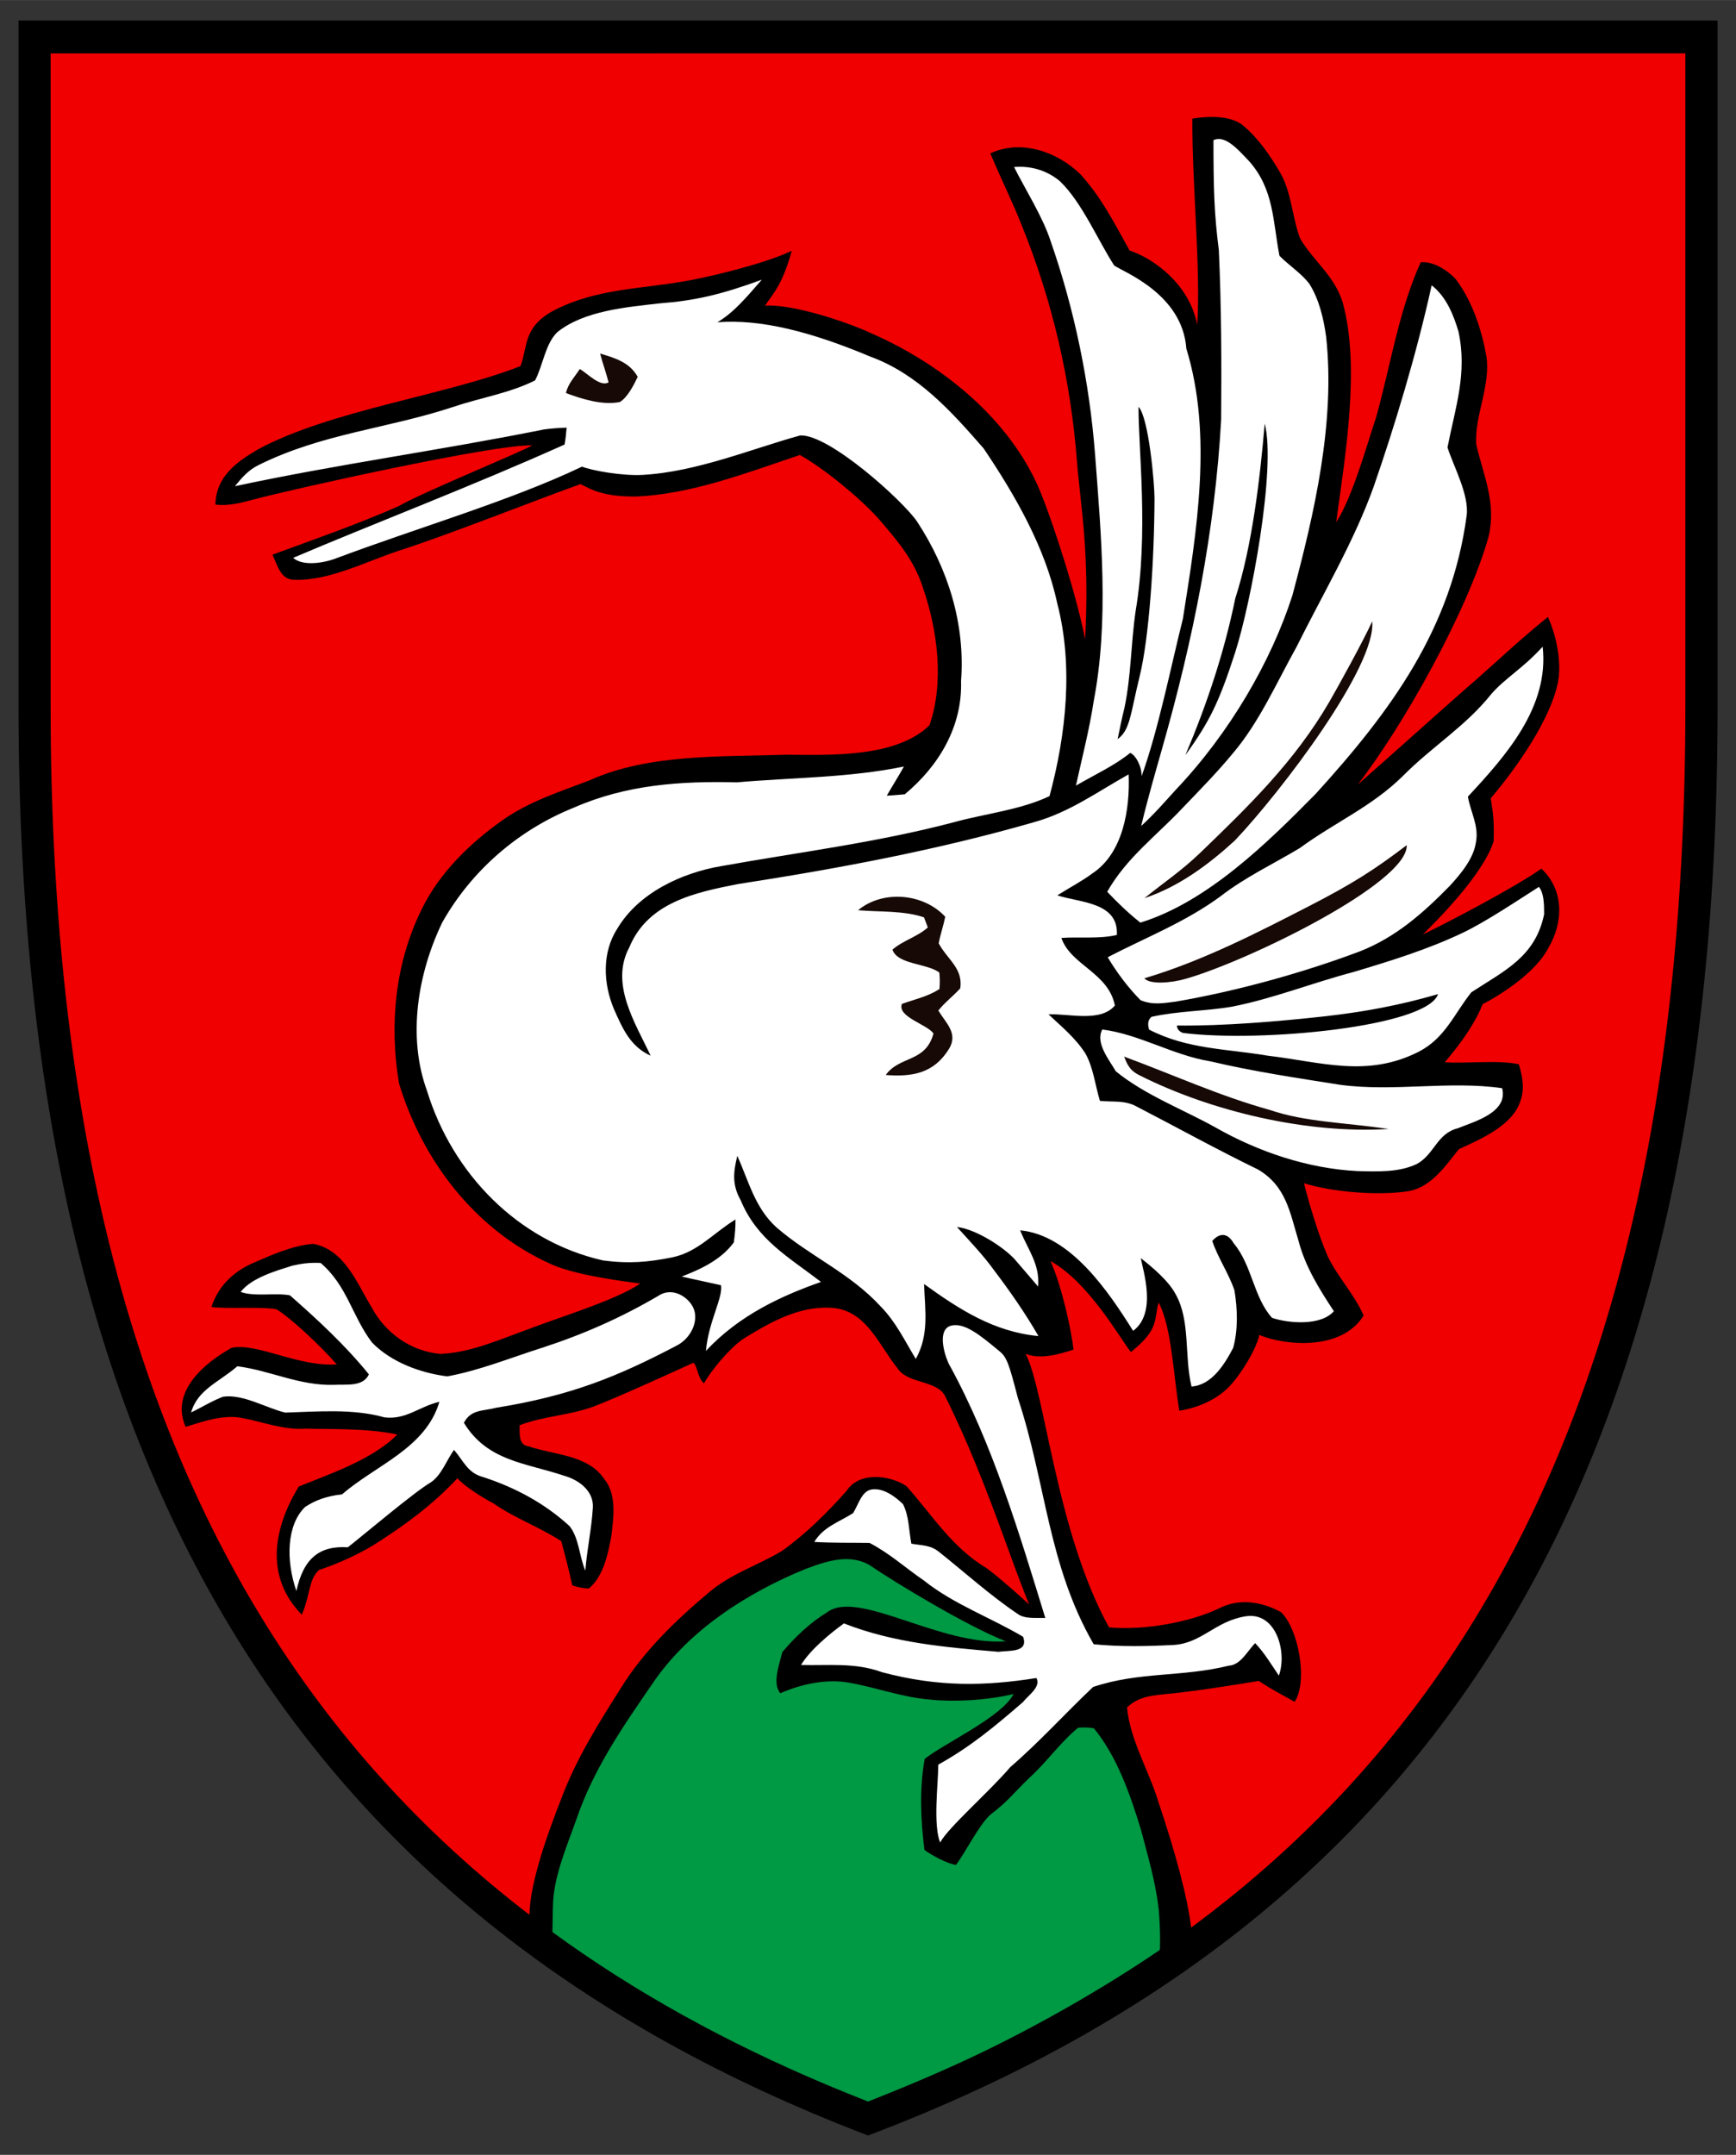 <?xml version="1.0" encoding="UTF-8"?>
<svg width="540" height="670" version="1.1" viewBox="0 0 142.88 177.27" xml:space="preserve" xmlns="http://www.w3.org/2000/svg"><rect x="0" y="0" width="142.88" height="177.27" fill="#333333" stroke="none"/><path d="m1.525 1.688v56.422c0 31.946 5.945 56.911 17.637 76.102 11.692 19.191 29.124 32.538 51.807 41.283l0.475 0.184 0.475-0.182c22.802-8.712 40.236-22.061 51.898-41.262 11.663-19.2 17.547-44.18 17.547-76.125l-0.002-56.422z" color="#000000" style="-inkscape-stroke:none"/><path d="m4.168 4.389v53.777c0 31.618 5.881 56.064 17.25 74.725 5.905 9.693 13.3 17.838 22.161 24.633 0.029-2.708 1.594-6.958 2.615-9.546 1.226-3.283 3.028-6.142 4.893-9.088 1.871-3.039 4.555-5.625 7.28-7.908 1.819-1.534 3.992-2.196 5.99-3.393 1.958-1.395 3.719-3.138 5.317-4.939 1.023-1.609 3.574-1.308 4.928-0.395 2.173 2.429 3.712 5.015 6.624 6.769 0.581 0.424 1.567 1.233 3.48 2.963-0.697-1.656-1.766-4.654-2.103-5.572-1.412-3.864-2.946-7.809-4.782-11.493-0.628-1.424-3.132-1.029-3.975-2.394-1.47-1.819-2.464-4.532-5.078-4.91-0.347-0.04-0.689-0.053-1.027-0.042-2.363 0.073-4.498 1.297-6.486 2.512-1.145 0.735-2.807 2.744-3.306 3.712-0.512-0.357-0.548-1.464-0.882-1.693-1.72 0.79-6.468 2.949-8.235 3.611-1.952 0.715-4.131 0.784-6.066 1.528 0.012 0.622-0.122 1.633 0.726 1.732 2.068 0.715 4.846 0.686 6.189 2.626 1.104 1.302 0.819 3.166 0.639 4.735-0.261 1.458-0.656 3.358-1.859 4.34-0.569-0.017-0.842-0.104-1.359-0.255-0.261-1.203-0.588-2.458-0.907-3.643-1.79-1.156-3.823-1.883-5.59-3.109-0.854-0.453-2.283-1.322-2.959-2.059-2.075 2.218-4.287 3.796-6.268 5.086-1.604 1.075-3.483 1.905-5.119 2.458-0.86 0.755-0.695 1.964-1.417 3.679-3.553-3.629-1.753-8.114-0.251-10.547 2.359-0.97 6.024-2.175 8.111-4.278-2.48-0.548-5.892-0.423-7.542-0.487-1.871 0.134-3.486-0.558-5.288-0.883-1.486-0.275-3.061 0.261-4.595 0.738-1.303-2.941 1.643-5.313 3.787-6.503 2.08-0.442 5.473 1.579 8.654 1.366-1.328-1.507-3.668-3.737-4.958-4.533-1.168-0.238-4.184-0.013-5.363-0.193 0.678-2.001 2.109-3.02 3.376-3.59 1.569-0.691 3.271-1.453 4.991-1.604 2.603 0.476 3.608 3.237 4.828 5.236 1.145 2.121 3.219 3.597 5.636 3.817 2.481-0.07 5.073-1.255 7.391-2.08 2.162-0.843 7.189-2.374 9.077-3.711-2.34-0.288-5.713-0.804-7.479-1.652-6.124-2.783-10.471-8.478-12.383-14.834-0.796-4.817-0.319-9.866 1.866-14.282 1.429-2.969 3.974-5.45 6.641-7.333 2.255-1.586 4.712-2.336 7.246-3.318 4.823-2.173 10.912-1.9 16.13-2.08 3.544 0.023 9.03 0.262 11.778-2.417 1.238-3.55 0.668-7.867-0.546-11.359-0.721-2.266-2.161-3.922-3.684-5.689-1.534-1.691-4.429-4.072-6.428-5.193-4.683 1.579-8.978 3.215-13.45 3.416-2.58 0.023-3.605-0.491-4.598-1.024-4.009 1.441-10.666 4.085-14.716 5.404-2.807 0.883-5.927 2.592-8.896 2.47-1.092-0.012-1.363-1.26-1.752-2.067 2.642-0.974 6.893-2.443 10.367-3.981 2.038-1.178 10.311-4.544 11.003-5.009-3.12-0.105-19.978 3.654-22.999 4.473-1.017 0.273-2.005 0.523-3.068 0.401 0.052-2.301 1.708-3.492 3.515-4.55 5.933-3.213 15.564-4.464 21.595-6.846 0.605-1.571 0.2-3.107 2.548-4.473 3.684-1.981 7.542-1.847 11.417-2.591 2.045-0.378 6.325-1.433 8.364-2.423-0.785 2.777-1.393 3.325-2.204 4.517 2.207-0.157 6.699 1.305 8.767 2.281 5.497 2.4 10.866 6.624 13.492 12.121 0.843 1.644 3.272 8.832 4.089 13.043 0.389-7.142-0.396-11.103-0.667-14.6-0.521-6.73-2.022-13.242-4.555-19.465-0.767-1.952-1.526-3.418-2.584-5.91 2.597-1.197 5.542-0.104 7.419 1.72 1.744 1.944 2.636 3.743 4.048 6.273 2.084 0.697 4.936 2.833 5.565 6.116 0.295-4.747-0.418-11.341-0.403-16.968 1.379-0.221 3.132-0.262 4.155 0.546 1.267 1.058 2.254 2.487 3.079 3.905 0.941 1.639 0.976 3.649 1.633 5.404 1.116 1.894 2.812 3.033 3.504 5.259 1.482 5.311 0.187 12.753-0.531 18.085 1.371-2.095 2.57-6.516 3.284-8.619 1.168-4.172 1.865-8.797 3.672-12.76 0.912-0.096 2.04 0.5 2.882 1.383 1.36 1.807 2.121 4.12 2.522 6.327 0.372 2.405-0.976 4.91-0.837 7.263 0.616 2.638 1.674 4.805 1.017 7.606-1.737 6.159-7.045 15.595-10.764 20.385 2.867-2.503 7.266-6.492 9.77-8.653 1.854-1.633 3.803-3.474 5.881-5.132 0.674 1.482 1.126 3.616 0.847 5.254-0.569 3.109-3.458 7.207-5.554 9.662 0.193 1.273 0.291 1.777 0.238 3.528-0.523 1.749-2.587 4.505-5.826 7.673 1.964-0.93 7.748-3.973 9.754-5.413 1.877 1.743 1.83 4.439 0.57 6.531-1.017 1.987-3.851 3.822-5.406 4.619-0.566 1.461-1.684 3.111-3.111 4.774 1.714 0.134 4.403-0.206 6.094 0.171 0.32 1.063 0.506 2.121 0.07 3.184-0.691 1.853-3.121 2.943-5.003 3.797-1.049 1.286-2.242 3.135-4.165 3.46-2.272 0.36-6.026 0.132-8.587-0.653 0.527 2.057 1.23 4.326 1.945 5.987 0.808 1.708 2.225 3.167 2.963 4.898-1.859 2.981-6.62 2.434-8.583 1.591-0.23 1.121-1.411 3.098-2.428 4.202-1.034 1.092-2.571 1.784-4.154 2.034-0.462-2.631-0.619-6.939-1.71-8.901-0.393 1.481 0.05 2.208-2.278 4.076-0.906-1.137-3.461-5.743-6.612-7.481 0.931 2.079 1.707 5.646 1.889 7.274-1.203 0.413-2.778 0.825-3.939 0.352 1.616 3.147 2.491 14.569 6.864 22.504 2.801 0.261 6.622-0.393 9.086-1.578 1.644-0.843 3.51-0.534 5.078 0.331 1.435 1.4 2.219 5.653 1.115 7.373-1.162-0.66-1.794-0.953-2.955-1.72-1.9 0.314-5.527 0.89-7.445 1.058-1.278 0.139-2.417 0.186-3.399 1.121 0.244 2.673 1.821 5.238 2.594 7.806 1.371 4.073 2.407 7.868 2.681 10.305 9.485-6.992 17.328-15.47 23.517-25.659 11.339-18.667 17.161-43.132 17.161-74.752v-53.777z" fill="#f00000"/><path d="m100.27 11.432c-0.134 0.004-0.268 0.035-0.398 0.098 0.005 4.056 0.058 6.032 0.442 9.03 0.215 4.643 0.227 9.309 0.192 13.951-0.505 9.192-2.324 18.181-4.846 27.019-0.604 2.144-1.137 3.932-1.737 6.422 1.137-1.045 1.862-1.902 2.844-2.978 4.448-4.685 7.854-10.563 9.601-15.99 1.819-6.787 3.544-14.253 2.777-21.296-0.203-1.476-0.576-3.057-1.371-4.329-0.668-0.883-1.691-1.528-2.469-2.318-0.552-2.853-0.442-5.456-2.493-7.78-0.6-0.595-1.6-1.861-2.542-1.83zm-16.808 2.306c0.905 1.807 2.372 4.114 3.011 6.101 1.964 5.625 3.206 11.657 3.659 17.588 0.507 6.641 1.141 13.701-0.114 20.244-0.36 2.359-0.975 4.726-1.464 6.955 1.613-0.932 3.216-1.67 4.465-2.692 0.462 0.187 0.968 1.138 0.935 1.929 1.383-3.807 2.438-9.138 3.403-12.961 1.139-7.188 2.464-15.154 0.285-22.219-0.326-4.499-5.12-6.278-5.939-6.844-1.331-2.051-2.672-5.236-4.485-6.95-1.126-0.934-2.478-1.263-3.755-1.15zm-20.764 9.27c-3.37 1.234-5.533 1.728-8.393 1.944-2.725 0.314-6.24 0.598-8.443 2.376-0.994 0.976-1.173 2.743-1.824 3.963-2.057 1.04-4.469 1.418-6.654 2.156-5.526 1.83-10.82 2.19-16.107 4.811-0.825 0.401-1.377 1.04-1.94 1.737 8.425-1.807 16.996-2.968 25.444-4.671 0.61-0.081 1.226-0.128 1.854-0.146-0.035 0.471-0.087 0.93-0.168 1.389-7.651 3.435-15.873 6.566-22.339 9.322 0.789 0.71 2.507 0.414 3.401 0.089 6.917-2.596 14.474-4.774 20.373-7.593 0.835 0.329 3.311 0.772 4.986 0.68 4.452-0.244 9.049-2.172 12.977-3.247 2.392-0.104 8.461 5.388 9.608 7.077 2.562 3.899 3.981 8.442 3.626 13.131 0.116 3.748-1.831 6.984-4.631 9.314-0.494 0.046-0.988 0.088-1.482 0.117 0.459-0.808 0.959-1.587 1.412-2.401-4.509 0.93-9.175 0.901-13.754 1.302-4.625-0.116-9.094 0.191-13.382 2.068-4.573 1.83-8.437 5.16-10.86 9.454-2.016 4.178-2.887 9.396-1.26 13.847 2.086 6.804 7.473 12.37 14.486 13.962 2.165 0.282 3.72 0.144 5.727-0.258 2.093-0.447 3.372-2.008 5.179-3.112 0.006 0.633-0.046 1.266-0.139 1.888-0.93 1.278-2.441 2.114-4.288 2.806 0.912 0.215 2.324 0.505 3.236 0.715 0.169 1.04-1.029 2.99-1.243 5.404 2.773-2.979 6.305-4.56 9.472-5.676-2.644-2.034-5.253-3.457-6.607-6.711-0.721-1.278-0.616-2.307-0.279-3.661 0.935 2.092 1.453 4.283 3.213 5.88 2.754 2.382 6.049 3.748 8.594 6.519 1.249 1.278 1.969 2.806 2.882 4.311 1.116-2.022 0.755-3.975 0.68-6.165 2.911 2.098 5.742 3.929 9.414 4.283-1.046-1.825-2.36-3.713-3.632-5.387-0.883-1.226-1.811-2.192-3.073-3.585 1.301 0.127 3.446 1.339 4.671 2.563 0.598 0.703 1.127 1.293 2.006 2.336 0.157-1.853-0.837-3.016-1.476-4.625 4.149 0.383 7.28 5.049 9.296 8.268 1.989-1.466 0.805-4.99 0.632-5.982 0.959 0.75 2.291 1.873 2.866 2.966 1.238 2.202 0.697 5.044 1.308 7.595 1.668-0.11 2.731-1.842 3.428-3.178 0.413-1.493 0.36-3.219 0.104-4.736-0.471-1.4-1.354-2.656-1.825-4.062 0.633-0.709 1.278-0.651 1.755 0.18 1.528 1.813 1.632 4.45 3.166 6.147 1.342 0.453 4.021 0.685 5.088-0.548-1.205-1.824-2.357-3.675-2.903-5.767-0.715-2.359-1.023-4.521-3.336-5.887-3.376-1.639-6.658-3.457-9.993-5.182-0.982-0.54-1.941-0.354-3.022-0.465-0.389-1.272-0.546-2.766-1.203-3.91-0.808-1.261-1.953-2.197-3.028-3.208 1.656-0.076 4.277 0.68 5.462-0.726-0.535-2.713-3.632-3.312-4.404-5.561 1.499-0.105 3.103 0.098 4.567-0.244 0.145-2.719-3.057-2.65-4.899-3.26 0.995-0.626 2.15-1.244 2.853-1.784 2.574-1.673 3.132-5.34 3.015-8.169-2.568 1.435-4.869 3.12-7.762 3.928-8.018 2.307-16.154 3.823-24.387 5.096-3.527 0.691-7.414 1.505-8.948 5.207-1.615 3.004 0.491 6.219 1.755 8.914-1.697-0.773-2.313-2.249-3.027-3.853-0.877-2.08-0.988-4.637 0.279-6.59 1.737-2.946 5.304-4.602 8.564-5.154 6.438-1.156 12.801-1.935 19.158-3.614 2.574-0.709 5.444-0.999 7.856-2.144 1.365-5.055 1.976-10.738 0.634-15.863-0.976-4.579-3.458-8.884-6.055-12.737-2.684-3.079-5.433-6.136-9.337-7.56-4.838-2.035-9.003-3.104-12.579-2.823 1.334-0.793 2.315-1.959 3.656-3.502zm55.134 0.459c-1.253 5.695-3.089 11.72-4.77 16.557-1.615 4.521-4.189 8.838-6.345 13.178-1.633 2.929-3.085 6.234-5.247 8.768-1.307 1.586-2.76 3.057-4.178 4.538-2.185 2.313-4.556 4.038-6.165 6.851 0.854 0.901 1.755 1.772 2.731 2.539 5.508-1.697 10.459-6.566 14.428-10.592 6.2-6.816 11.17-13.572 12.425-22.886 0.227-1.679-1.071-4.04-1.577-5.615 0.645-3.295 1.65-6.101 0.901-9.546-0.395-1.331-0.995-2.85-2.203-3.792zm-13.742 11.376c0.961 3.644-1.129 14.813-2.443 18.865s-2.086 5.646-4.082 8.405c1.76-4.16 3.192-8.432 4.103-12.885 1.4-4.335 2.039-9.905 2.423-14.385zm-10.385-1.379c0.848 0.889 1.321 6.369 1.316 7.537-0.02 5.139-0.443 11.462-1.22 14.619s-0.775 4.42-1.817 5.184c0.182-0.858 0.352-1.747 0.564-2.576 0.558-2.667 0.525-5.282 0.921-7.978 1.076-6.371 0.223-13.283 0.236-16.786zm33.263 19.734c-1.658 1.818-3.098 2.591-4.231 3.898-2.115 2.655-4.852 4.3-7.246 6.711-2.539 2.528-5.636 3.847-8.501 5.95-2.191 1.319-4.486 2.388-6.525 3.968-2.888 2.127-6.148 3.388-9.297 5.021 0.75 1.261 1.673 2.487 2.702 3.533 1.007 0.416 1.844 0.247 2.876 0.122 5.342-0.916 10.803-2.493 15.142-4.125 2.975-1.156 5.241-3.161 7.443-5.41 0.895-0.976 1.952-2.231 2.144-3.579 0.261-1.325-0.436-2.469-0.663-3.753 3.138-3.37 6.707-7.373 6.155-12.335zm-0.308 19.759c-1.628 1.032-4.377 2.883-6.271 3.778-2.888 1.377-5.99 2.33-9.047 3.242-3.312 0.872-6.601 2.185-9.947 2.836-2.179 0.372-4.468 0.354-6.624 0.837-0.279 0.238-0.343 0.587-0.192 1.052 3.178 1.627 6.311 1.56 9.768 2.144 4.393 0.517 8.158 1.831 12.417-0.325 2.191-1.133 2.9-3.097 4.335-4.892 2.708-1.772 5.27-2.906 5.99-6.427-2e-3 -0.932-0.031-1.73-0.428-2.244zm-35.933 11.733c-0.61 1.092 0.575 2.51 1.109 3.44 2.388 1.946 5.509 3.12 8.193 4.614 3.544 2.016 7.647 3.399 11.731 3.596 1.615 0.035 3.393 0.122 4.875-0.598 1.441-0.808 1.621-2.492 3.353-2.928 1.371-0.558 4.154-1.302 3.643-3.295-4.37-0.628-8.913 0.314-13.335-0.279-3.556-0.564-7.141-1.093-10.645-1.923-3.103-0.5-5.857-2.231-8.925-2.626zm-64.745 19.193c-0.644-5e-5 -1.262 0.082-1.863 0.224-0.004 8.6e-4 -0.009 2e-3 -0.013 3e-3 -0.018 3e-3 -0.037 6e-3 -0.055 0.01-9.3e-4 1e-3 -0.002 2e-3 -0.003 3e-3 -1.266 0.406-3.333 0.977-4.24 2.155 1.11 0.418 2.894 0.051 4.056 0.284v-5.2e-4c2.295 2.016 4.573 4.125 6.497 6.502-0.494 1.058-1.888 0.796-2.847 0.86-2.853 0.093-5.242-1.174-7.979-1.528-1.534 1.325-3.265 1.911-3.806 3.799 0.877-0.418 1.72-0.952 2.632-1.295 1.656-0.232 3.55 0.936 5.113 1.308 2.69-0.081 5.561-0.338 8.158 0.389 1.784 0.227 2.858-0.889 4.532-1.278-1.127 3.829-5.247 5.213-8.007 7.612-1.373 0.159-2.243 0.519-3.039 1.035-1.517 1.449-1.607 4.364-0.726 6.916 0.595-2.698 1.901-3.736 4.238-3.594 1.261-0.988 5.447-4.525 6.784-5.315 0.912-0.575 1.325-1.831 1.952-2.697 0.79 0.912 1.121 1.901 2.388 2.232 2.655 0.866 5.055 2.149 7.124 4.038 0.784 0.999 0.796 2.487 1.296 3.661 0.139-1.737 0.518-3.457 0.622-5.195 0.07-1.377-1.168-2.272-2.365-2.609-3.207-1.075-6.316-1.191-8.251-4.357 0.593-1.127 1.587-0.947 2.661-1.238 6.127-0.985 9.996-2.565 14.788-5.079 1.214-0.581 1.891-2.018 1.465-3.068-0.387-0.953-1.75-1.835-2.894-1.068-3.079 1.807-6.188 3.178-9.581 4.282-2.574 0.813-5.154 1.871-7.809 2.353-2.202-0.279-4.613-1.162-6.188-2.783-1.639-2.144-2.051-4.701-4.236-6.549v5.2e-4c-0.136-7e-3 -0.271-0.01-0.405-0.01zm52.177 8.436c3.521 6.432 5.706 13.73 7.873 20.784-0.697-0.029-1.65 0.104-2.243-0.314-2.289-1.534-4.37-3.428-6.508-5.124-0.697-0.575-1.441-0.523-2.272-0.674-0.221-1.139-0.181-2.255-0.692-3.26-0.686-0.657-1.65-1.352-2.586-1.197-0.826 0.137-1.08 1.261-1.522 1.947-1.197 0.755-2.435 1.122-3.19 2.365 1.516 0.093 3.021 0.058 4.543 0.081h5.17e-4c1.638 0.843 2.946 2.046 4.474 3.091 2.44 1.952 5.514 3.056 8.169 4.631 0.476 1.331-1.185 1.11-2.028 1.238-4.375-0.378-8.588-0.721-12.72-2.336-1.185 0.86-2.765 2.168-3.532 3.417 2.33 0.064 4.427-0.221 6.676 0.598 4.623 1.23 8.457 1.147 12.696 0.477 0.424 0.715-0.709 1.458-1.099 1.975-2.371 2.051-4.343 3.689-6.972 5.148-0.017 1.662-0.434 4.911 0.148 6.408 0.691-1.261 4.05-4.177 5.773-6.199 2.394-2.063 4.527-4.427 6.816-6.595 3.812-1.278 7.315-0.796 11.179-1.755 0.97-0.052 1.535-1.221 2.162-1.854 0.779 0.825 1.318 1.743 1.951 2.673 0.7-1.933-0.221-5.266-2.724-4.88s-3.608 2.214-5.938 2.36c-2.173 0.11-4.41 0.156-6.578-0.059-3.78-6.546-3.908-13.232-6.244-20.272-0.724-2.8-0.908-3.37-1.553-3.87-1.468-1.209-2.926-2.473-4.087-2.018-1.038 0.481-0.303 2.633 0.025 3.215z" fill="#fff" stroke-width=".581"/><g fill="#160906" stroke-width=".581"><path d="m49.39 29.084c1.243 0.366 2.439 0.729 3.095 1.915-0.308 0.651-0.829 1.682-1.468 2.071-1.441 0.285-3.112-0.244-4.437-0.738 0.186-0.813 0.73-1.331 1.137-1.976 0.61 0.331 1.668 1.505 2.371 1.098-0.198-0.796-0.488-1.569-0.697-2.371z"/><path d="m112.94 51.116c0.338 3.706-7.458 13.964-11.299 18.02-2.138 1.964-4.642 3.824-7.449 4.748 1.825-1.458 2.946-2.18 4.503-3.644 4.056-3.905 7.856-7.588 10.72-12.516 0.738-1.278 2.731-4.888 3.524-6.608z"/><path d="m115.78 69.525c0.139 3.092-13.051 9.533-18.19 10.993-1.168 0.349-2.982 0.49-3.403-0.042 4.898-1.441 9.786-4.005 13.476-5.896s5.498-3.066 8.117-5.055z"/><path d="m77.798 75.417c-0.151 0.738-0.401 1.447-0.54 2.185 0.715 1.336 2.01 2.039 1.778 3.696-0.569 0.639-1.278 1.162-1.807 1.83 0.622 1.04 1.662 1.883 0.872 3.167-1.238 1.993-2.987 2.307-5.2 2.138 1.139-1.598 3.271-0.999 3.928-3.411-0.511-0.761-3.004-1.36-2.597-2.44 1.075-0.378 2.115-0.598 3.085-1.214 0.046-0.453 0.041-0.906-0.006-1.365-1.034-0.773-3.44-0.645-3.858-1.883 0.866-0.755 2.068-1.063 2.911-1.825l-0.314-0.831c-1.673-0.569-3.649-0.43-5.427-0.587 2.051-1.697 5.398-1.389 7.176 0.54z"/><path d="m92.522 86.922c3.998 1.476 7.862 3.242 11.987 4.387 2.946 0.999 6.003 1.014 9.785 1.565-6.66 0.424-14.579-1.432-20.476-4.401-0.761-0.36-1.005-0.79-1.296-1.551z"/></g><path d="m69.596 128.26c-1.1 0.012-2.213 0.407-3.262 0.796-4.829 1.958-9.703 5.084-12.649 9.471-2.47 3.585-4.84 7.008-6.258 11.174-0.764 2.162-1.939 4.84-1.919 7.254h-0.005s-0.038 1.788-0.037 1.986c6.751 4.922 14.305 9.091 22.675 12.605 0.005 2e-3 0.01 4e-3 0.014 6e-3 1.093 0.456 2.235 0.92 3.287 1.332 2.825-1.106 5.834-2.378 8.394-3.578 5.473-2.571 11.11-5.817 15.625-8.896 0 0 0.083-1.346-0.104-3.454h-0.01c-0.24-2.173-0.904-4.367-1.443-6.441-0.877-2.859-1.952-5.997-3.87-8.333-0.436-0.081-0.872-0.092-1.308-0.046-1.493 1.232-2.615 2.87-4.056 4.166-1.418 1.377-1.633 1.809-3.178 3-0.918 0.837-2.057 3.122-2.807 4.11-0.651-0.052-2.074-0.829-2.597-1.224-0.314-2.423-0.424-5.084 0.018-7.49 1.633-1.307 6.332-3.427 7.32-5.344-2.227 0.539-4.931 0.66-6.809 0.469-2.353-0.18-4.433-0.994-6.729-1.395-1.656-0.314-3.737 0.019-5.663 0.866-0.697-0.819-0.066-2.4 0.161-3.382 1.058-1.249 2.284-2.417 3.672-3.265 2.551-1.946 9.27 2.774 14.727 2.373-3.099-1.191-9.184-4.869-11.241-6.284-0.634-0.353-1.289-0.484-1.949-0.476z" fill="#094"/><path d="m118.36 81.778c-3.156 0.926-6.203 1.48-9.385 1.835-3.849 0.421-8.239 0.793-12.103 0.751 0 0-0.051 0.406 0.491 0.609 6.397 0.811 20.108-0.506 20.996-3.195z" stroke-width=".581"/></svg>
